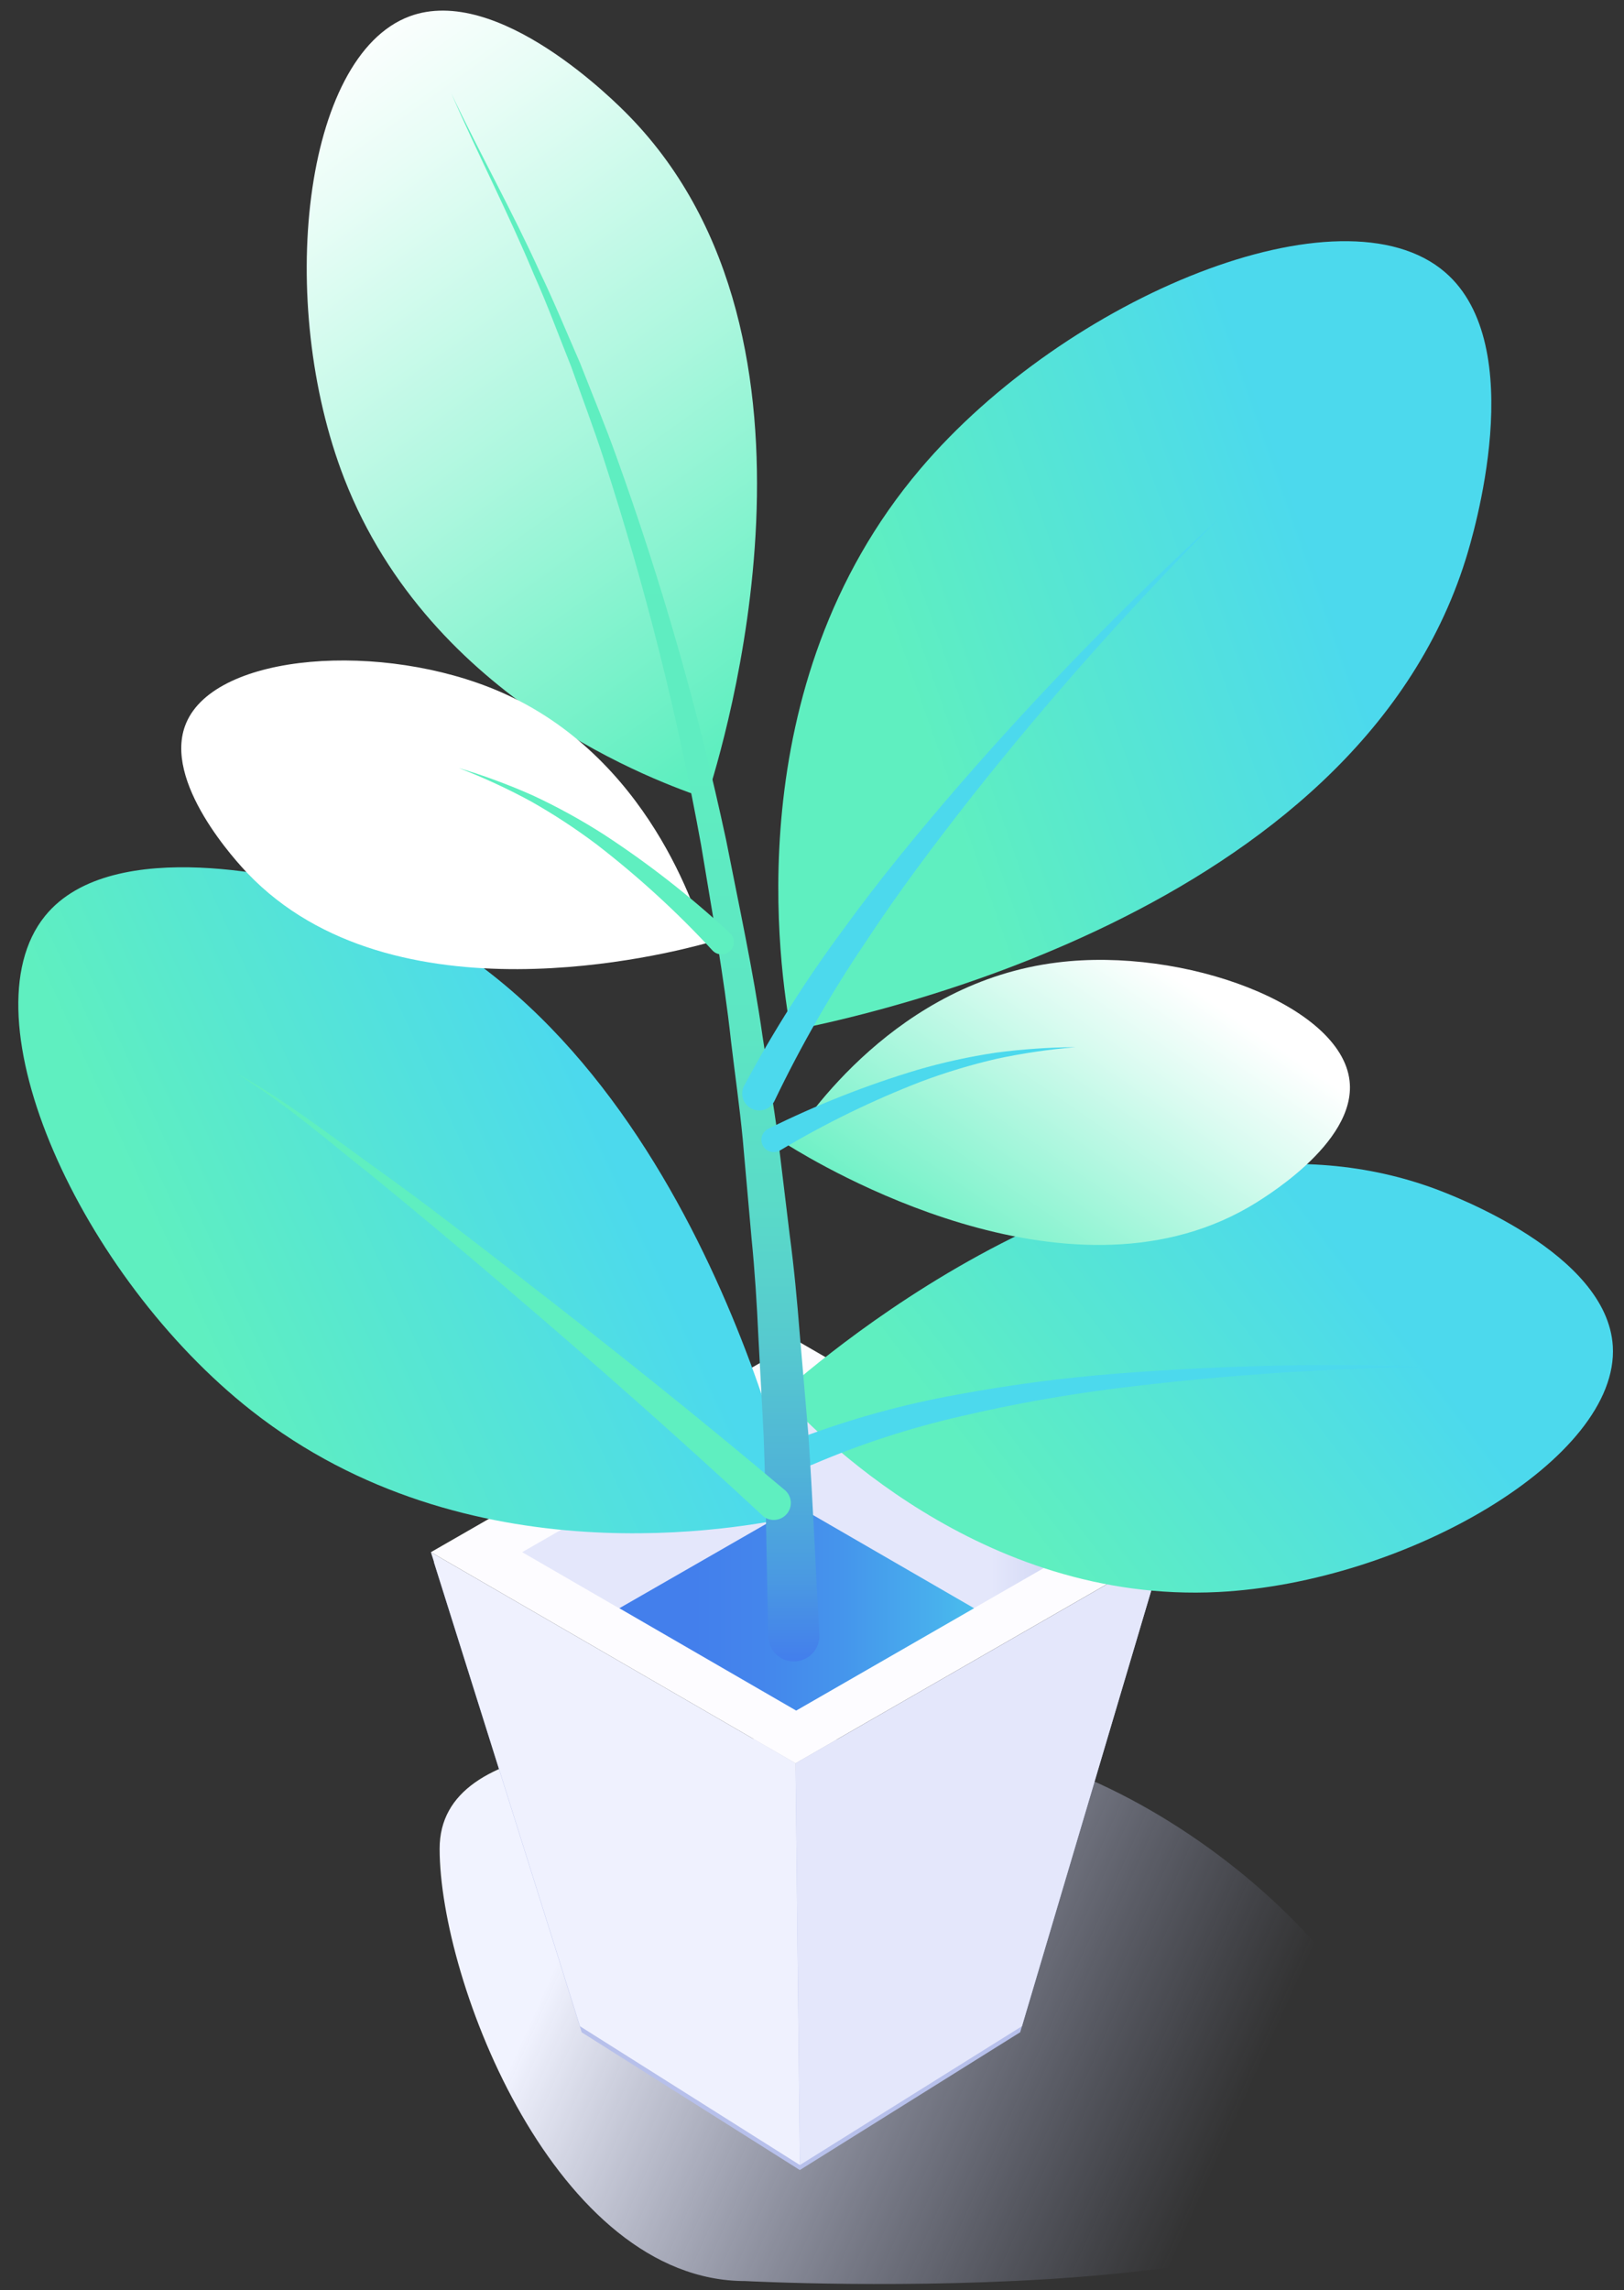 <svg width="83" height="117" viewBox="0 0 83 117" fill="none" xmlns="http://www.w3.org/2000/svg">
<rect x="0" y="0" width="83" height="117" fill="#333333" stroke="none"/>
<g style="mix-blend-mode:multiply">
<path fill-rule="evenodd" clip-rule="evenodd" d="M38.094 116.54C28.427 116.54 22.469 101.254 22.469 94.45C22.469 88.565 32.991 88.728 42.768 88.881C44.3 88.904 45.812 88.928 47.264 88.928C57.983 88.928 72.062 100.639 72.062 109.491C72.062 118.343 38.094 116.54 38.094 116.54Z" fill="url(#paint0_linear_469_3388)"/>
</g>
<path d="M40.659 90.499L59.273 79.799L52.141 103.828L40.877 110.869L29.73 103.832L22.17 79.799L40.659 90.499Z" fill="#B7C0EB"/>
<path d="M22.023 79.301L40.658 90.085L59.417 79.301L40.779 68.522L22.023 79.301Z" fill="#FDFCFF"/>
<path d="M26.688 79.301L40.674 87.394L54.758 79.301L40.767 71.209L26.688 79.301Z" fill="url(#paint1_linear_469_3388)"/>
<path d="M31.656 82.165L40.693 87.394L49.782 82.165L40.75 76.94L31.656 82.165Z" fill="url(#paint2_linear_469_3388)"/>
<path d="M22.023 79.302L29.644 103.523L40.88 110.612L40.658 90.085L22.023 79.302Z" fill="#EFF1FE"/>
<path d="M40.66 90.085L40.882 110.612L52.23 103.519L59.42 79.302L40.66 90.085Z" fill="#E4E7FB"/>
<path d="M39.895 71.249C41.585 73.084 50.089 81.948 62.257 81.337C71.862 80.851 82.771 74.51 82.428 68.775C82.138 64.019 74.218 61.056 73.238 60.698C58.279 55.276 41.988 69.385 39.895 71.249Z" fill="url(#paint3_linear_469_3388)"/>
<path d="M40.913 73.458C43.502 72.483 46.174 71.746 48.897 71.257C51.59 70.755 54.308 70.396 57.038 70.181C62.476 69.753 67.934 69.637 73.385 69.835C67.947 69.888 62.516 70.251 57.119 70.924C54.434 71.26 51.77 71.737 49.135 72.353C46.522 72.949 43.968 73.779 41.507 74.835C41.327 74.903 41.127 74.9 40.95 74.826C40.773 74.752 40.63 74.613 40.552 74.438C40.473 74.263 40.465 74.066 40.529 73.885C40.592 73.704 40.722 73.554 40.893 73.466L40.913 73.458Z" fill="url(#paint4_linear_469_3388)"/>
<path d="M36.111 40.802C33.723 39.999 22.036 35.858 17.598 24.46C14.101 15.468 15.472 2.873 20.927 0.837C25.441 -0.846 31.44 5.19 32.17 5.945C43.325 17.407 36.975 38.119 36.111 40.802Z" fill="url(#paint5_linear_469_3388)"/>
<path d="M40.41 52.65C39.882 49.698 37.566 35.107 47.042 23.95C54.522 15.143 68.586 9.371 73.855 13.909C78.216 17.661 75.283 27.384 74.907 28.581C69.207 46.782 43.734 52.003 40.41 52.65Z" fill="url(#paint6_linear_469_3388)"/>
<path d="M40.724 77.47C37.9 78.072 23.917 80.763 12.859 72.076C4.129 65.221 -1.894 51.975 2.301 46.798C5.771 42.513 15.231 44.991 16.401 45.312C34.136 50.164 40.002 74.317 40.724 77.47Z" fill="url(#paint7_linear_469_3388)"/>
<path d="M40.287 58.514C41.199 57.092 45.851 50.176 54.048 49.172C60.503 48.368 68.547 51.349 68.975 55.228C69.334 58.441 64.388 61.345 63.775 61.698C54.423 67.06 41.901 59.517 40.287 58.514Z" fill="url(#paint8_linear_469_3388)"/>
<path d="M39.264 83.486C39.183 80.117 39.155 76.739 39.03 73.365L38.76 68.309C38.683 66.622 38.578 64.935 38.409 63.257L37.961 58.212C37.8 56.529 37.558 54.859 37.36 53.184C36.993 49.822 36.376 46.501 35.831 43.168C34.624 36.514 32.969 29.949 30.877 23.516C30.36 21.91 29.755 20.323 29.191 18.729C28.561 17.159 27.98 15.568 27.286 14.022C25.983 10.889 24.418 7.877 23.062 4.765C24.515 7.829 26.181 10.789 27.585 13.889C28.323 15.419 28.965 16.994 29.646 18.548C30.264 20.131 30.921 21.701 31.494 23.303C33.805 29.708 35.681 36.26 37.11 42.914C37.763 46.248 38.494 49.581 38.974 52.955C39.228 54.638 39.522 56.317 39.744 58.003L40.357 63.072C40.583 64.763 40.741 66.454 40.874 68.152L41.31 73.241C41.544 76.639 41.681 80.04 41.87 83.438C41.89 83.614 41.873 83.792 41.822 83.961C41.77 84.131 41.684 84.288 41.569 84.423C41.455 84.558 41.313 84.668 41.154 84.747C40.995 84.826 40.822 84.872 40.644 84.882C40.467 84.892 40.289 84.865 40.122 84.804C39.955 84.744 39.802 84.65 39.673 84.528C39.544 84.406 39.441 84.26 39.371 84.097C39.301 83.935 39.264 83.76 39.264 83.583V83.49V83.486Z" fill="url(#paint9_linear_469_3388)"/>
<path d="M38.024 55.485C39.525 52.688 41.229 50.003 43.123 47.453C44.975 44.895 46.988 42.465 49.046 40.083C53.172 35.341 57.563 30.833 62.198 26.581C57.775 31.029 53.608 35.722 49.715 40.637C47.783 43.095 45.903 45.593 44.193 48.2C42.465 50.763 40.926 53.447 39.589 56.232V56.232C39.492 56.441 39.317 56.602 39.1 56.681C38.884 56.76 38.645 56.75 38.436 56.654C38.226 56.558 38.064 56.382 37.985 56.167C37.905 55.952 37.915 55.714 38.012 55.505L38.024 55.485Z" fill="url(#paint10_linear_469_3388)"/>
<path d="M38.987 77.446C34.699 73.462 30.301 69.582 25.839 65.775C23.61 63.868 21.359 61.986 19.086 60.128C16.791 58.309 14.568 56.369 12.07 54.831C14.648 56.248 16.968 58.08 19.356 59.787C21.745 61.493 24.064 63.305 26.388 65.1C31.044 68.695 35.639 72.361 40.145 76.157C40.307 76.309 40.404 76.518 40.417 76.739C40.429 76.961 40.355 77.179 40.211 77.348C40.067 77.517 39.863 77.625 39.641 77.649C39.42 77.674 39.197 77.612 39.02 77.478C39.008 77.468 38.997 77.457 38.987 77.446V77.446Z" fill="url(#paint11_linear_469_3388)"/>
<path d="M39.267 57.67C41.719 56.452 44.272 55.444 46.896 54.658C48.207 54.276 49.543 53.984 50.894 53.782C52.242 53.603 53.6 53.509 54.96 53.501C53.612 53.613 52.273 53.81 50.95 54.092C49.641 54.394 48.352 54.781 47.094 55.252C44.589 56.22 42.172 57.398 39.868 58.775C39.797 58.817 39.718 58.844 39.636 58.856C39.554 58.868 39.47 58.864 39.39 58.843C39.31 58.823 39.234 58.787 39.168 58.738C39.101 58.688 39.045 58.627 39.003 58.556C38.96 58.485 38.932 58.406 38.921 58.325C38.909 58.243 38.913 58.16 38.934 58.08C38.954 58 38.99 57.924 39.039 57.858C39.089 57.792 39.151 57.736 39.223 57.694L39.267 57.67Z" fill="url(#paint12_linear_469_3388)"/>
<path d="M36.087 48.192C35.615 46.585 33.13 38.625 25.554 35.34C19.575 32.749 11.03 33.332 9.513 36.946C8.251 39.926 12.164 44.107 12.656 44.621C20.095 52.405 34.252 48.694 36.087 48.192Z" fill="url(#paint13_linear_469_3388)"/>
<path d="M36.412 48.557C34.594 46.589 32.612 44.777 30.489 43.139C29.416 42.332 28.291 41.595 27.121 40.935C25.932 40.29 24.703 39.722 23.441 39.236C24.744 39.625 26.021 40.099 27.262 40.653C28.5 41.231 29.698 41.889 30.848 42.625C33.141 44.12 35.3 45.808 37.303 47.67C37.426 47.783 37.498 47.94 37.505 48.106C37.512 48.272 37.452 48.434 37.339 48.557C37.283 48.618 37.216 48.667 37.141 48.702C37.066 48.737 36.984 48.757 36.901 48.76C36.819 48.763 36.736 48.75 36.658 48.722C36.58 48.693 36.509 48.65 36.448 48.593C36.435 48.583 36.423 48.57 36.412 48.557V48.557Z" fill="url(#paint14_linear_469_3388)"/>
<defs>
<linearGradient id="paint0_linear_469_3388" x1="30.837" y1="94.965" x2="62.725" y2="109.324" gradientUnits="userSpaceOnUse">
<stop stop-color="#F1F3FF"/>
<stop offset="1" stop-color="#B7C0EB" stop-opacity="0"/>
</linearGradient>
<linearGradient id="paint1_linear_469_3388" x1="58.503" y1="73.588" x2="30.488" y2="73.588" gradientUnits="userSpaceOnUse">
<stop stop-color="#B7C0EB"/>
<stop offset="0.28" stop-color="#E4E7FB"/>
<stop offset="1" stop-color="#E4E7FB"/>
</linearGradient>
<linearGradient id="paint2_linear_469_3388" x1="53.536" y1="76.445" x2="35.452" y2="76.445" gradientUnits="userSpaceOnUse">
<stop stop-color="#4CD9ED"/>
<stop offset="0.04" stop-color="#4BD3ED"/>
<stop offset="0.32" stop-color="#48AFED"/>
<stop offset="0.58" stop-color="#4595EC"/>
<stop offset="0.82" stop-color="#4485EC"/>
<stop offset="1" stop-color="#437FEC"/>
</linearGradient>
<linearGradient id="paint3_linear_469_3388" x1="51.648" y1="77.264" x2="68.93" y2="64.186" gradientUnits="userSpaceOnUse">
<stop stop-color="#5FEFC0"/>
<stop offset="0.13" stop-color="#5CECC6"/>
<stop offset="1" stop-color="#4CD9ED"/>
</linearGradient>
<linearGradient id="paint4_linear_469_3388" x1="154451" y1="3352.54" x2="154440" y2="3201.62" gradientUnits="userSpaceOnUse">
<stop stop-color="#5FEFC0"/>
<stop offset="0.13" stop-color="#5CECC6"/>
<stop offset="1" stop-color="#4CD9ED"/>
</linearGradient>
<linearGradient id="paint5_linear_469_3388" x1="30.676" y1="42.633" x2="6.636" y2="9.105" gradientUnits="userSpaceOnUse">
<stop stop-color="#5FEFC0"/>
<stop offset="0.44" stop-color="#ACF7DE"/>
<stop offset="0.82" stop-color="#E8FDF6"/>
<stop offset="1" stop-color="white"/>
</linearGradient>
<linearGradient id="paint6_linear_469_3388" x1="49.846" y1="45.095" x2="70.56" y2="37.802" gradientUnits="userSpaceOnUse">
<stop stop-color="#5FEFC0"/>
<stop offset="0.13" stop-color="#5CECC6"/>
<stop offset="1" stop-color="#4CD9ED"/>
</linearGradient>
<linearGradient id="paint7_linear_469_3388" x1="11.929" y1="71.962" x2="32.98" y2="62.371" gradientUnits="userSpaceOnUse">
<stop stop-color="#5FEFC0"/>
<stop offset="0.13" stop-color="#5CECC6"/>
<stop offset="1" stop-color="#4CD9ED"/>
</linearGradient>
<linearGradient id="paint8_linear_469_3388" x1="46.184" y1="64.802" x2="57.596" y2="48.159" gradientUnits="userSpaceOnUse">
<stop stop-color="#5FEFC0"/>
<stop offset="0.16" stop-color="#7AF2CA"/>
<stop offset="0.74" stop-color="#D9FBF0"/>
<stop offset="1" stop-color="white"/>
</linearGradient>
<linearGradient id="paint9_linear_469_3388" x1="32.466" y1="3.467" x2="32.466" y2="84.76" gradientUnits="userSpaceOnUse">
<stop stop-color="#5FEFC0"/>
<stop offset="0.44" stop-color="#5FEDC1"/>
<stop offset="0.6" stop-color="#5DE6C3"/>
<stop offset="0.71" stop-color="#5ADBC8"/>
<stop offset="0.8" stop-color="#56CACF"/>
<stop offset="0.88" stop-color="#50B4D7"/>
<stop offset="0.95" stop-color="#4A99E2"/>
<stop offset="1" stop-color="#437FEC"/>
</linearGradient>
<linearGradient id="paint10_linear_469_3388" x1="113688" y1="16782.6" x2="113066" y2="16552.2" gradientUnits="userSpaceOnUse">
<stop stop-color="#5FEFC0"/>
<stop offset="0.13" stop-color="#5CECC6"/>
<stop offset="1" stop-color="#4CD9ED"/>
</linearGradient>
<linearGradient id="paint11_linear_469_3388" x1="130635" y1="14093" x2="130795" y2="13879.4" gradientUnits="userSpaceOnUse">
<stop stop-color="#5FEFC0"/>
<stop offset="0.13" stop-color="#5CECC6"/>
<stop offset="1" stop-color="#4CD9ED"/>
</linearGradient>
<linearGradient id="paint12_linear_469_3388" x1="74912.9" y1="3222.87" x2="74899.6" y2="3152.89" gradientUnits="userSpaceOnUse">
<stop stop-color="#5FEFC0"/>
<stop offset="0.13" stop-color="#5CECC6"/>
<stop offset="1" stop-color="#4CD9ED"/>
</linearGradient>
<linearGradient id="paint13_linear_469_3388" x1="41917.8" y1="-66.49" x2="41554.9" y2="-808.748" gradientUnits="userSpaceOnUse">
<stop stop-color="#5FEFC0"/>
<stop offset="0.16" stop-color="#7AF2CA"/>
<stop offset="0.74" stop-color="#D9FBF0"/>
<stop offset="1" stop-color="white"/>
</linearGradient>
<linearGradient id="paint14_linear_469_3388" x1="64969.4" y1="5372.4" x2="65045.5" y2="5264.29" gradientUnits="userSpaceOnUse">
<stop stop-color="#5FEFC0"/>
<stop offset="0.13" stop-color="#5CECC6"/>
<stop offset="1" stop-color="#4CD9ED"/>
</linearGradient>
</defs>
</svg>
